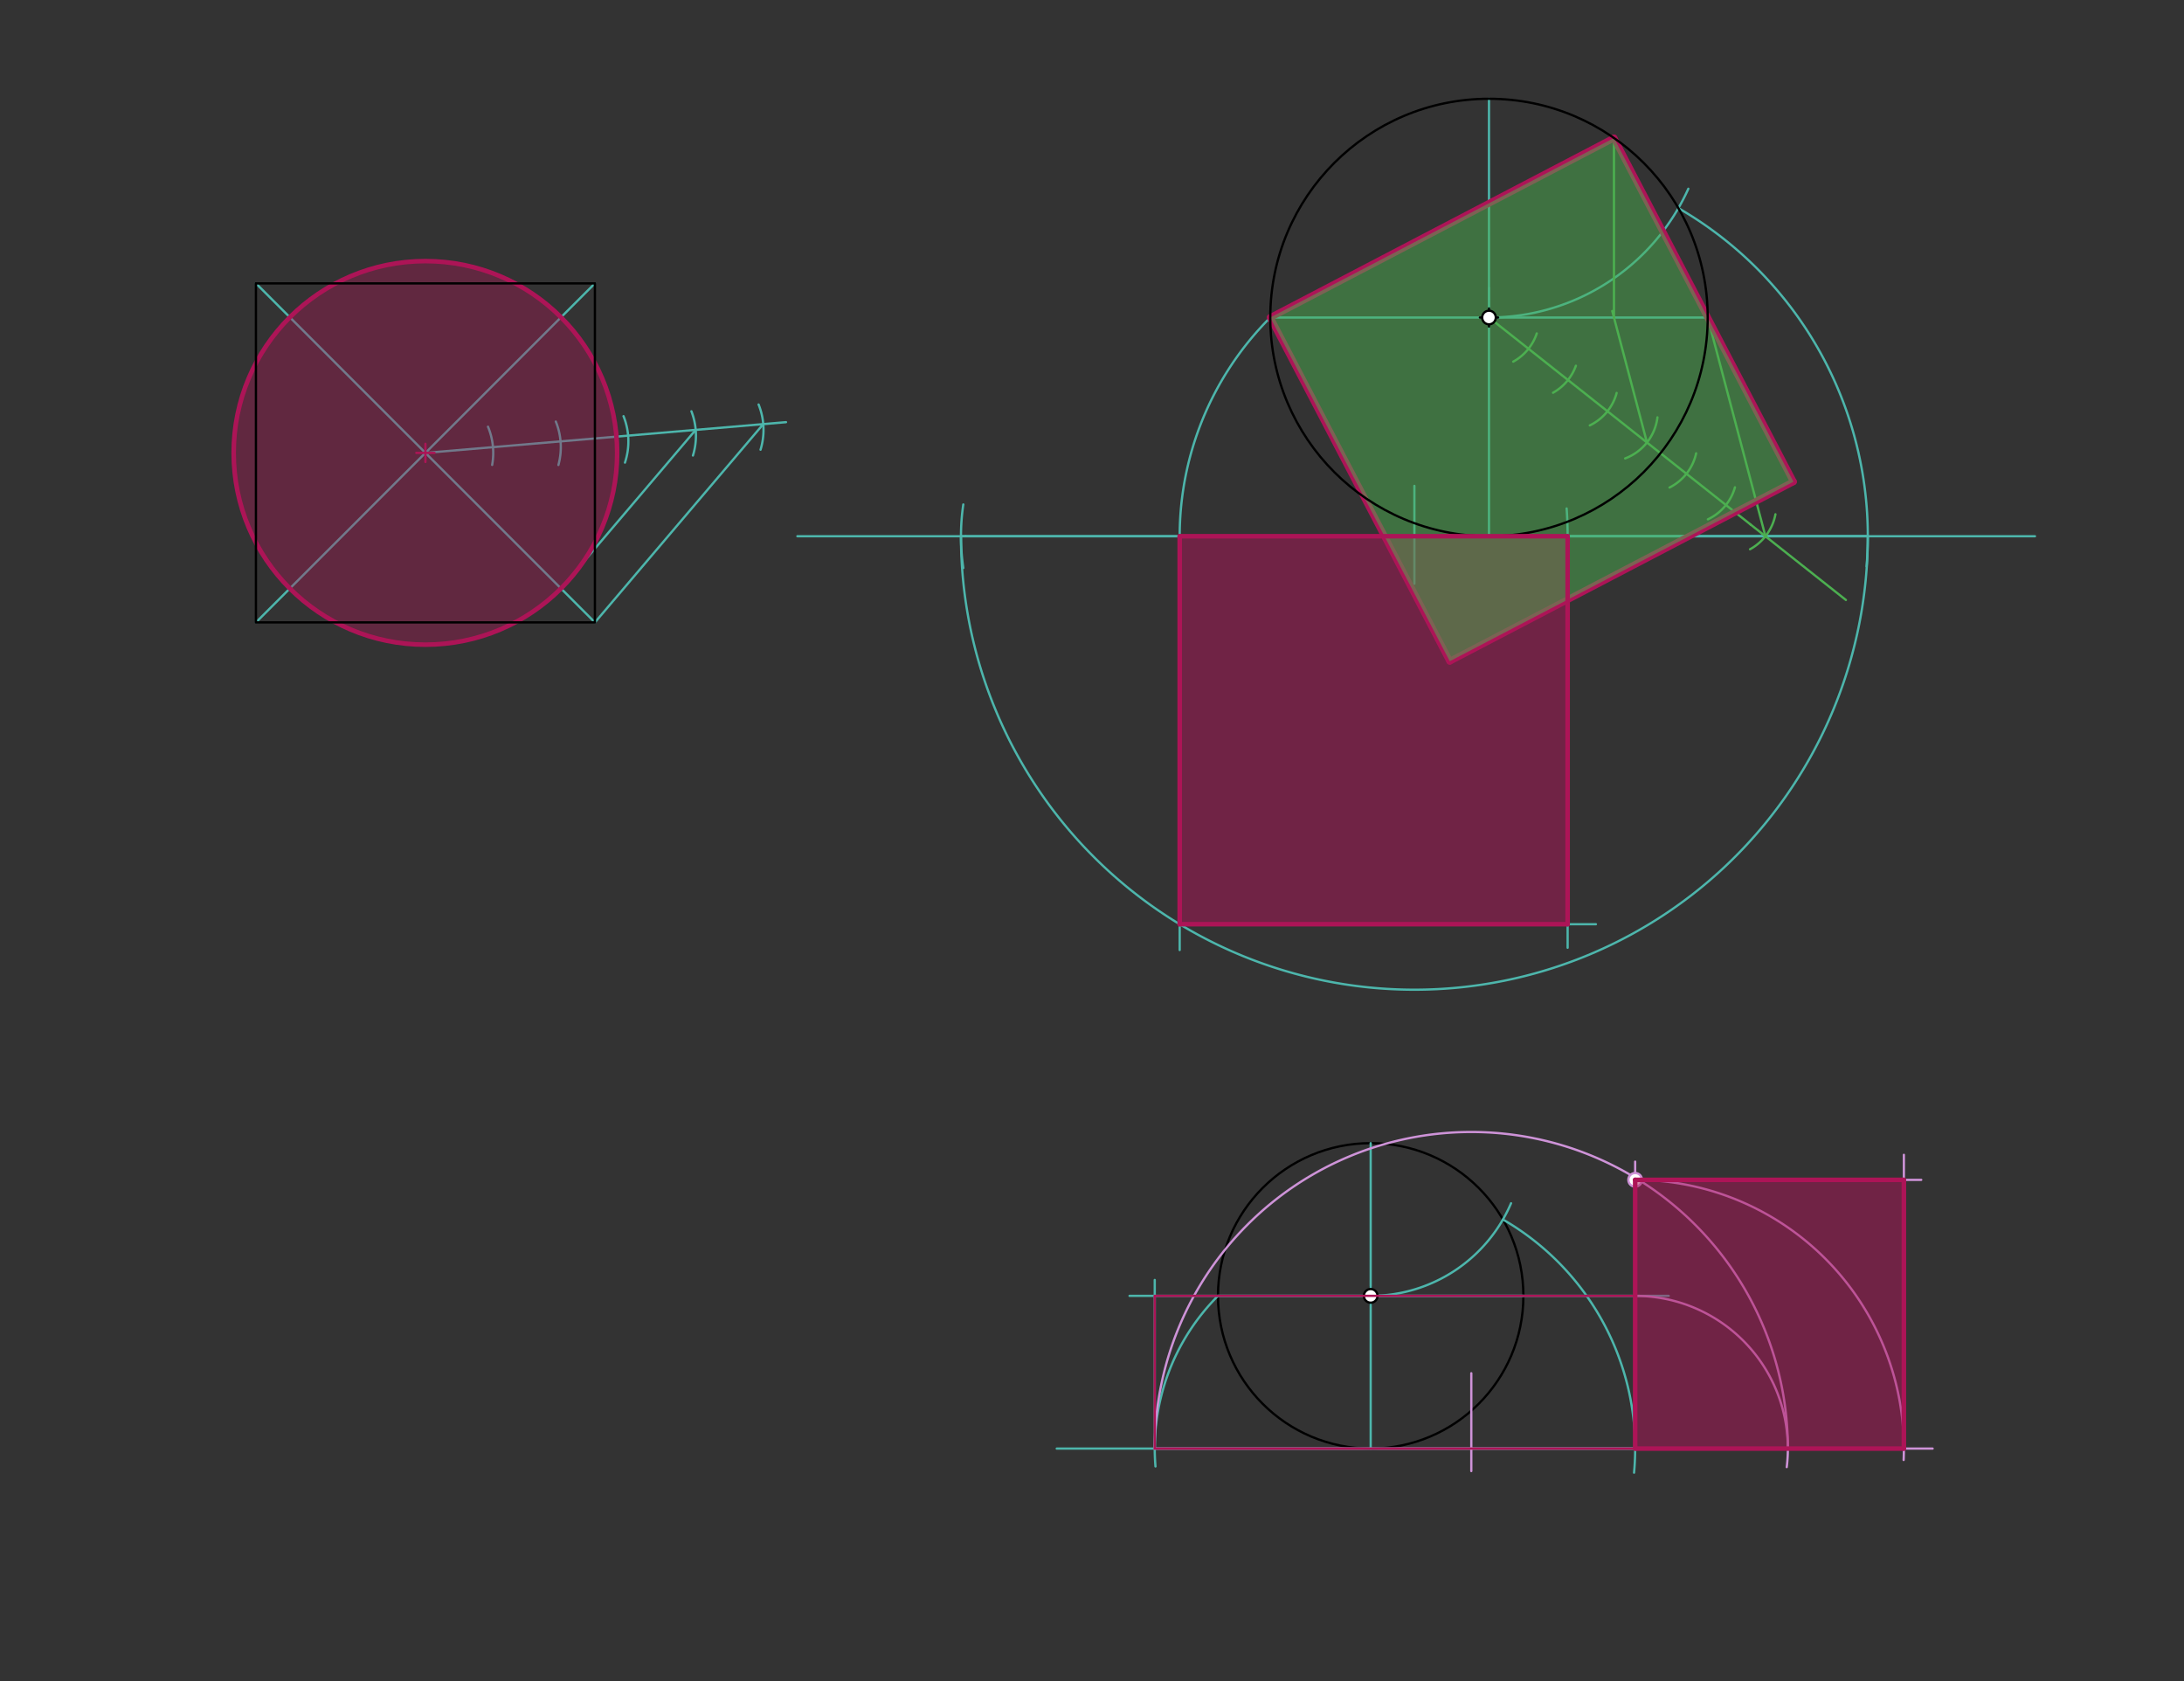 <svg xmlns="http://www.w3.org/2000/svg" class="svg--1it" height="100%" preserveAspectRatio="xMidYMid meet" viewBox="0 0 960 739" width="100%"><rect x="0" y="0" width="960" height="739" fill="#333333" stroke="none"/><defs><marker id="marker-arrow" markerHeight="16" markerUnits="userSpaceOnUse" markerWidth="24" orient="auto-start-reverse" refX="24" refY="4" viewBox="0 0 24 8"><path d="M 0 0 L 24 4 L 0 8 z" stroke="inherit"></path></marker></defs><g class="aux-layer--1FB"><g class="element--2qn"><g class="center--1s5"><line x1="598.5" y1="569.547" x2="606.5" y2="569.547" stroke="#000000" stroke-width="1" stroke-linecap="round"></line><line x1="602.5" y1="565.547" x2="602.5" y2="573.547" stroke="#000000" stroke-width="1" stroke-linecap="round"></line><circle class="hit--230" cx="602.5" cy="569.547" r="4" stroke="none" fill="transparent"></circle></g><circle cx="602.5" cy="569.547" fill="none" r="67.119" stroke="#000000" stroke-dasharray="none" stroke-width="1"></circle></g><g class="element--2qn"><line stroke="#4DB6AC" stroke-dasharray="none" stroke-linecap="round" stroke-width="1" x1="261.5" x2="112.5" y1="273.547" y2="124.547"></line></g><g class="element--2qn"><line stroke="#4DB6AC" stroke-dasharray="none" stroke-linecap="round" stroke-width="1" x1="112.5" x2="261.5" y1="273.547" y2="124.547"></line></g><g class="element--2qn"><line stroke="#4DB6AC" stroke-dasharray="none" stroke-linecap="round" stroke-width="1" x1="187" x2="345.5" y1="199.047" y2="185.547"></line></g><g class="element--2qn"><path d="M 214.5 187.547 A 29.808 29.808 0 0 1 216.335 204.337" fill="none" stroke="#4DB6AC" stroke-dasharray="none" stroke-linecap="round" stroke-width="1"></path></g><g class="element--2qn"><path d="M 245.459 204.355 A 29.808 29.808 0 0 0 244.311 185.285" fill="none" stroke="#4DB6AC" stroke-dasharray="none" stroke-linecap="round" stroke-width="1"></path></g><g class="element--2qn"><path d="M 274.71 203.32 A 29.808 29.808 0 0 0 274.076 182.917" fill="none" stroke="#4DB6AC" stroke-dasharray="none" stroke-linecap="round" stroke-width="1"></path></g><g class="element--2qn"><path d="M 304.595 200.207 A 29.808 29.808 0 0 0 303.923 180.763" fill="none" stroke="#4DB6AC" stroke-dasharray="none" stroke-linecap="round" stroke-width="1"></path></g><g class="element--2qn"><path d="M 334.304 197.651 A 29.808 29.808 0 0 0 333.449 177.79" fill="none" stroke="#4DB6AC" stroke-dasharray="none" stroke-linecap="round" stroke-width="1"></path></g><g class="element--2qn"><line stroke="#4DB6AC" stroke-dasharray="none" stroke-linecap="round" stroke-width="1" x1="335.501" x2="261.5" y1="186.399" y2="273.547"></line></g><g class="element--2qn"><line stroke="#4DB6AC" stroke-dasharray="none" stroke-linecap="round" stroke-width="1" x1="305.801" x2="245.491" y1="188.928" y2="259.953"></line></g><g class="element--2qn"><g class="center--1s5"><line x1="183" y1="199.047" x2="191" y2="199.047" stroke="#AD1457" stroke-width="1" stroke-linecap="round"></line><line x1="187" y1="195.047" x2="187" y2="203.047" stroke="#AD1457" stroke-width="1" stroke-linecap="round"></line><circle class="hit--230" cx="187" cy="199.047" r="4" stroke="none" fill="transparent"></circle></g><circle cx="187" cy="199.047" fill="none" r="84.287" stroke="#AD1457" stroke-dasharray="none" stroke-width="2"></circle></g><g class="element--2qn"><line stroke="#4DB6AC" stroke-dasharray="none" stroke-linecap="round" stroke-width="1" x1="654.5" x2="654.5" y1="139.547" y2="43.412"></line></g><g class="element--2qn"><line stroke="#4DB6AC" stroke-dasharray="none" stroke-linecap="round" stroke-width="1" x1="654.5" x2="654.5" y1="126.547" y2="139.547"></line></g><g class="element--2qn"><line stroke="#4DB6AC" stroke-dasharray="none" stroke-linecap="round" stroke-width="1" x1="654.5" x2="654.5" y1="139.547" y2="235.682"></line></g><g class="element--2qn"><line stroke="#4DB6AC" stroke-dasharray="none" stroke-linecap="round" stroke-width="1" x1="558.365" x2="750.635" y1="139.547" y2="139.547"></line></g><g class="element--2qn"><line stroke="#4DB6AC" stroke-dasharray="none" stroke-linecap="round" stroke-width="1" x1="424.5" x2="894.5" y1="235.682" y2="235.682"></line></g><g class="element--2qn"><line stroke="#4DB6AC" stroke-dasharray="none" stroke-linecap="round" stroke-width="1" x1="424.5" x2="350.5" y1="235.682" y2="235.682"></line></g><g class="element--2qn"><path d="M 654.5 139.547 A 96.135 96.135 0 0 0 742.123 82.961" fill="none" stroke="#4DB6AC" stroke-dasharray="none" stroke-linecap="round" stroke-width="1"></path></g><g class="element--2qn"><path d="M 737.756 91.479 A 166.511 166.511 0 0 1 820.485 248.908" fill="none" stroke="#4DB6AC" stroke-dasharray="none" stroke-linecap="round" stroke-width="1"></path></g><g class="element--2qn"><path d="M 558.365 139.547 A 135.956 135.956 0 0 0 518.772 243.546" fill="none" stroke="#4DB6AC" stroke-dasharray="none" stroke-linecap="round" stroke-width="1"></path></g><g class="element--2qn"><line stroke="#4DB6AC" stroke-dasharray="none" stroke-linecap="round" stroke-width="1" x1="518.544" x2="821.011" y1="235.682" y2="235.682"></line></g><g class="element--2qn"><path d="M 423.428 249.639 A 96.135 96.135 0 0 1 423.428 221.72" fill="none" stroke="#4DB6AC" stroke-dasharray="none" stroke-linecap="round" stroke-width="1"></path></g><g class="element--2qn"><line stroke="#4DB6AC" stroke-dasharray="none" stroke-linecap="round" stroke-width="1" x1="422.409" x2="821.011" y1="235.682" y2="235.682"></line></g><g class="element--2qn"><line stroke="#4DB6AC" stroke-dasharray="none" stroke-linecap="round" stroke-width="1" x1="621.71" x2="621.71" y1="213.547" y2="256.547"></line></g><g class="element--2qn"><path d="M 422.409 235.682 A 199.301 199.301 0 0 0 821.011 235.682" fill="none" stroke="#4DB6AC" stroke-dasharray="none" stroke-linecap="round" stroke-width="1"></path></g><g class="element--2qn"><line stroke="#4DB6AC" stroke-dasharray="none" stroke-linecap="round" stroke-width="1" x1="518.544" x2="518.544" y1="235.682" y2="417.547"></line></g><g class="element--2qn"><path d="M 688.629 223.486 A 170.522 170.522 0 0 1 688.89 243.427" fill="none" stroke="#4DB6AC" stroke-dasharray="none" stroke-linecap="round" stroke-width="1"></path></g><g class="element--2qn"><line stroke="#4DB6AC" stroke-dasharray="none" stroke-linecap="round" stroke-width="1" x1="689.066" x2="689.066" y1="235.682" y2="416.547"></line></g><g class="element--2qn"><line stroke="#4DB6AC" stroke-dasharray="none" stroke-linecap="round" stroke-width="1" x1="518.544" x2="701.5" y1="406.204" y2="406.204"></line></g><g class="element--2qn"><line stroke="#4DB6AC" stroke-dasharray="none" stroke-linecap="round" stroke-width="1" x1="602.5" x2="602.5" y1="569.547" y2="502.428"></line></g><g class="element--2qn"><line stroke="#4DB6AC" stroke-dasharray="none" stroke-linecap="round" stroke-width="1" x1="602.5" x2="602.5" y1="569.547" y2="636.666"></line></g><g class="element--2qn"><line stroke="#4DB6AC" stroke-dasharray="none" stroke-linecap="round" stroke-width="1" x1="602.5" x2="669.619" y1="569.547" y2="569.547"></line></g><g class="element--2qn"><line stroke="#4DB6AC" stroke-dasharray="none" stroke-linecap="round" stroke-width="1" x1="602.5" x2="535.381" y1="569.547" y2="569.547"></line></g><g class="element--2qn"><line stroke="#4DB6AC" stroke-dasharray="none" stroke-linecap="round" stroke-width="1" x1="464.5" x2="821.5" y1="636.666" y2="636.666"></line></g><g class="element--2qn"><path d="M 602.5 569.547 A 67.119 67.119 0 0 0 664.199 528.851" fill="none" stroke="#4DB6AC" stroke-dasharray="none" stroke-linecap="round" stroke-width="1"></path></g><g class="element--2qn"><path d="M 535.381 569.547 A 94.921 94.921 0 0 0 507.904 644.513" fill="none" stroke="#4DB6AC" stroke-dasharray="none" stroke-linecap="round" stroke-width="1"></path></g><g class="element--2qn"><path d="M 660.627 535.987 A 116.254 116.254 0 0 1 718.272 647.247" fill="none" stroke="#4DB6AC" stroke-dasharray="none" stroke-linecap="round" stroke-width="1"></path></g><g class="element--2qn"><line stroke="#4DB6AC" stroke-dasharray="none" stroke-linecap="round" stroke-width="1" x1="507.579" x2="507.579" y1="636.666" y2="562.547"></line></g><g class="element--2qn"><line stroke="#4DB6AC" stroke-dasharray="none" stroke-linecap="round" stroke-width="1" x1="718.754" x2="718.754" y1="636.666" y2="561.547"></line></g><g class="element--2qn"><line stroke="#4DB6AC" stroke-dasharray="none" stroke-linecap="round" stroke-width="1" x1="496.5" x2="733.5" y1="569.547" y2="569.547"></line></g><g class="element--2qn"><path d="M 718.754 569.547 A 67.119 67.119 0 0 1 785.379 644.8" fill="none" stroke="#CE93D8" stroke-dasharray="none" stroke-linecap="round" stroke-width="1"></path></g><g class="element--2qn"><line stroke="#CE93D8" stroke-dasharray="none" stroke-linecap="round" stroke-width="1" x1="507.579" x2="785.873" y1="636.666" y2="636.666"></line></g><g class="element--2qn"><line stroke="#CE93D8" stroke-dasharray="none" stroke-linecap="round" stroke-width="1" x1="646.726" x2="646.726" y1="603.547" y2="646.547"></line></g><g class="element--2qn"><path d="M 785.873 636.666 A 139.147 139.147 0 0 0 507.579 636.666" fill="none" stroke="#CE93D8" stroke-dasharray="none" stroke-linecap="round" stroke-width="1"></path></g><g class="element--2qn"><line stroke="#CE93D8" stroke-dasharray="none" stroke-linecap="round" stroke-width="1" x1="718.754" x2="718.754" y1="569.547" y2="510.547"></line></g><g class="element--2qn"><path d="M 718.754 518.547 A 118.119 118.119 0 0 1 836.767 641.668" fill="none" stroke="#CE93D8" stroke-dasharray="none" stroke-linecap="round" stroke-width="1"></path></g><g class="element--2qn"><line stroke="#CE93D8" stroke-dasharray="none" stroke-linecap="round" stroke-width="1" x1="821.5" x2="849.5" y1="636.666" y2="636.666"></line></g><g class="element--2qn"><line stroke="#CE93D8" stroke-dasharray="none" stroke-linecap="round" stroke-width="1" x1="836.873" x2="836.873" y1="636.666" y2="507.547"></line></g><g class="element--2qn"><line stroke="#CE93D8" stroke-dasharray="none" stroke-linecap="round" stroke-width="1" x1="720.293" x2="844.5" y1="518.557" y2="518.557"></line></g><g class="element--2qn"><line stroke="#4CAF50" stroke-dasharray="none" stroke-linecap="round" stroke-width="1" x1="654.5" x2="769.5" y1="139.547" y2="230.547"></line></g><g class="element--2qn"><line stroke="#4CAF50" stroke-dasharray="none" stroke-linecap="round" stroke-width="1" x1="769.5" x2="811.386" y1="230.547" y2="263.691"></line></g><g class="element--2qn"><path d="M 675.5 146.547 A 22.136 22.136 0 0 1 665.168 158.943" fill="none" stroke="#4CAF50" stroke-dasharray="none" stroke-linecap="round" stroke-width="1"></path></g><g class="element--2qn"><path d="M 682.652 172.609 A 22.136 22.136 0 0 0 692.697 160.751" fill="none" stroke="#4CAF50" stroke-dasharray="none" stroke-linecap="round" stroke-width="1"></path></g><g class="element--2qn"><path d="M 698.815 186.966 A 22.136 22.136 0 0 0 710.608 172.713" fill="none" stroke="#4CAF50" stroke-dasharray="none" stroke-linecap="round" stroke-width="1"></path></g><g class="element--2qn"><path d="M 714.351 201.48 A 22.136 22.136 0 0 0 728.55 183.431" fill="none" stroke="#4CAF50" stroke-dasharray="none" stroke-linecap="round" stroke-width="1"></path></g><g class="element--2qn"><path d="M 733.865 214.274 A 22.136 22.136 0 0 0 745.555 199.241" fill="none" stroke="#4CAF50" stroke-dasharray="none" stroke-linecap="round" stroke-width="1"></path></g><g class="element--2qn"><path d="M 750.716 228.257 A 22.136 22.136 0 0 0 762.613 214.182" fill="none" stroke="#4CAF50" stroke-dasharray="none" stroke-linecap="round" stroke-width="1"></path></g><g class="element--2qn"><path d="M 769.242 241.401 A 22.136 22.136 0 0 0 780.41 226.033" fill="none" stroke="#4CAF50" stroke-dasharray="none" stroke-linecap="round" stroke-width="1"></path></g><g class="element--2qn"><line stroke="#4CAF50" stroke-dasharray="none" stroke-linecap="round" stroke-width="1" x1="776.011" x2="750.635" y1="235.699" y2="139.547"></line></g><g class="element--2qn"><line stroke="#4CAF50" stroke-dasharray="none" stroke-linecap="round" stroke-width="1" x1="723.935" x2="708.682" y1="194.491" y2="136.694"></line></g><g class="element--2qn"><line stroke="#4CAF50" stroke-dasharray="none" stroke-linecap="round" stroke-width="1" x1="709.434" x2="709.434" y1="139.547" y2="60.619"></line></g><g class="element--2qn"><line stroke="#AD1457" stroke-dasharray="none" stroke-linecap="round" stroke-width="3" x1="709.434" x2="558.365" y1="60.653" y2="139.547"></line></g><g class="element--2qn"><line stroke="#AD1457" stroke-dasharray="none" stroke-linecap="round" stroke-width="3" x1="558.365" x2="637.258" y1="139.547" y2="290.617"></line></g><g class="element--2qn"><line stroke="#AD1457" stroke-dasharray="none" stroke-linecap="round" stroke-width="3" x1="637.258" x2="788.328" y1="290.617" y2="211.723"></line></g><g class="element--2qn"><line stroke="#AD1457" stroke-dasharray="none" stroke-linecap="round" stroke-width="3" x1="788.328" x2="709.434" y1="211.723" y2="60.653"></line></g><g class="element--2qn"><circle cx="602.5" cy="569.547" r="3" stroke="#000000" stroke-width="1" fill="#ffffff"></circle>}</g><g class="element--2qn"><circle cx="718.754" cy="518.547" r="3" stroke="#CE93D8" stroke-width="1" fill="#ffffff"></circle>}</g></g><g class="main-layer--3Vd"><g class="element--2qn"><g fill="#AD1457" opacity="0.5"><circle cx="187" cy="199.047" opacity="0.5" r="84.287" stroke="none"></circle><circle cx="187" cy="199.047" opacity="0.5" r="84.287" stroke="none"></circle><path d="M 187 199.047 L 271.287 199.047   L 187 199.047 Z" stroke="none"></path></g></g><g class="element--2qn"><g fill="#AD1457" opacity="0.5"><path d="M 518.544 406.204 L 518.544 235.682 L 689.066 235.682 L 689.066 406.204 L 518.544 406.204 Z" stroke="none"></path></g></g><g class="element--2qn"><g fill="#AD1457" opacity="0.5"><path d="M 718.754 518.547 L 718.754 636.666 L 836.873 636.666 L 836.873 518.557 L 718.754 518.547 Z" stroke="none"></path></g></g><g class="element--2qn"><g fill="#4CAF50" opacity="0.5"><path d="M 558.365 139.547 L 637.258 290.617 L 788.328 211.723 L 709.434 60.653 L 558.365 139.547 Z" stroke="none"></path></g></g><g class="element--2qn"><line stroke="#000000" stroke-dasharray="none" stroke-linecap="round" stroke-width="1" x1="112.5" x2="112.5" y1="124.547" y2="273.547"></line></g><g class="element--2qn"><line stroke="#000000" stroke-dasharray="none" stroke-linecap="round" stroke-width="1" x1="261.5" x2="261.5" y1="273.547" y2="124.547"></line></g><g class="element--2qn"><line stroke="#000000" stroke-dasharray="none" stroke-linecap="round" stroke-width="1" x1="112.5" x2="261.5" y1="124.547" y2="124.547"></line></g><g class="element--2qn"><line stroke="#000000" stroke-dasharray="none" stroke-linecap="round" stroke-width="1" x1="112.5" x2="261.5" y1="273.547" y2="273.547"></line></g><g class="element--2qn"><g class="center--1s5"><line x1="650.5" y1="139.547" x2="658.5" y2="139.547" stroke="#000000" stroke-width="1" stroke-linecap="round"></line><line x1="654.5" y1="135.547" x2="654.5" y2="143.547" stroke="#000000" stroke-width="1" stroke-linecap="round"></line><circle class="hit--230" cx="654.5" cy="139.547" r="4" stroke="none" fill="transparent"></circle></g><circle cx="654.5" cy="139.547" fill="none" r="96.135" stroke="#000000" stroke-dasharray="none" stroke-width="1"></circle></g><g class="element--2qn"><line stroke="#AD1457" stroke-dasharray="none" stroke-linecap="round" stroke-width="2" x1="518.544" x2="689.066" y1="235.682" y2="235.682"></line></g><g class="element--2qn"><line stroke="#AD1457" stroke-dasharray="none" stroke-linecap="round" stroke-width="2" x1="689.066" x2="689.066" y1="235.682" y2="406.204"></line></g><g class="element--2qn"><line stroke="#AD1457" stroke-dasharray="none" stroke-linecap="round" stroke-width="2" x1="689.066" x2="518.544" y1="406.204" y2="406.204"></line></g><g class="element--2qn"><line stroke="#AD1457" stroke-dasharray="none" stroke-linecap="round" stroke-width="2" x1="518.544" x2="518.544" y1="235.682" y2="406.204"></line></g><g class="element--2qn"><line stroke="#AD1457" stroke-dasharray="none" stroke-linecap="round" stroke-width="1" x1="507.579" x2="507.579" y1="636.666" y2="569.547"></line></g><g class="element--2qn"><line stroke="#AD1457" stroke-dasharray="none" stroke-linecap="round" stroke-width="1" x1="507.579" x2="718.754" y1="569.547" y2="569.547"></line></g><g class="element--2qn"><line stroke="#AD1457" stroke-dasharray="none" stroke-linecap="round" stroke-width="1" x1="718.754" x2="718.754" y1="569.547" y2="636.666"></line></g><g class="element--2qn"><line stroke="#AD1457" stroke-dasharray="none" stroke-linecap="round" stroke-width="1" x1="718.754" x2="507.579" y1="636.666" y2="636.666"></line></g><g class="element--2qn"><line stroke="#AD1457" stroke-dasharray="none" stroke-linecap="round" stroke-width="2" x1="718.754" x2="836.873" y1="636.666" y2="636.666"></line></g><g class="element--2qn"><line stroke="#AD1457" stroke-dasharray="none" stroke-linecap="round" stroke-width="2" x1="836.873" x2="836.873" y1="636.666" y2="518.557"></line></g><g class="element--2qn"><line stroke="#AD1457" stroke-dasharray="none" stroke-linecap="round" stroke-width="2" x1="718.754" x2="718.754" y1="636.666" y2="518.547"></line></g><g class="element--2qn"><line stroke="#AD1457" stroke-dasharray="none" stroke-linecap="round" stroke-width="2" x1="718.754" x2="836.873" y1="518.547" y2="518.557"></line></g><g class="element--2qn"><circle cx="654.5" cy="139.547" r="3" stroke="#000000" stroke-width="1" fill="#ffffff"></circle>}</g></g><g class="snaps-layer--2PT"></g><g class="temp-layer--rAP"></g></svg>